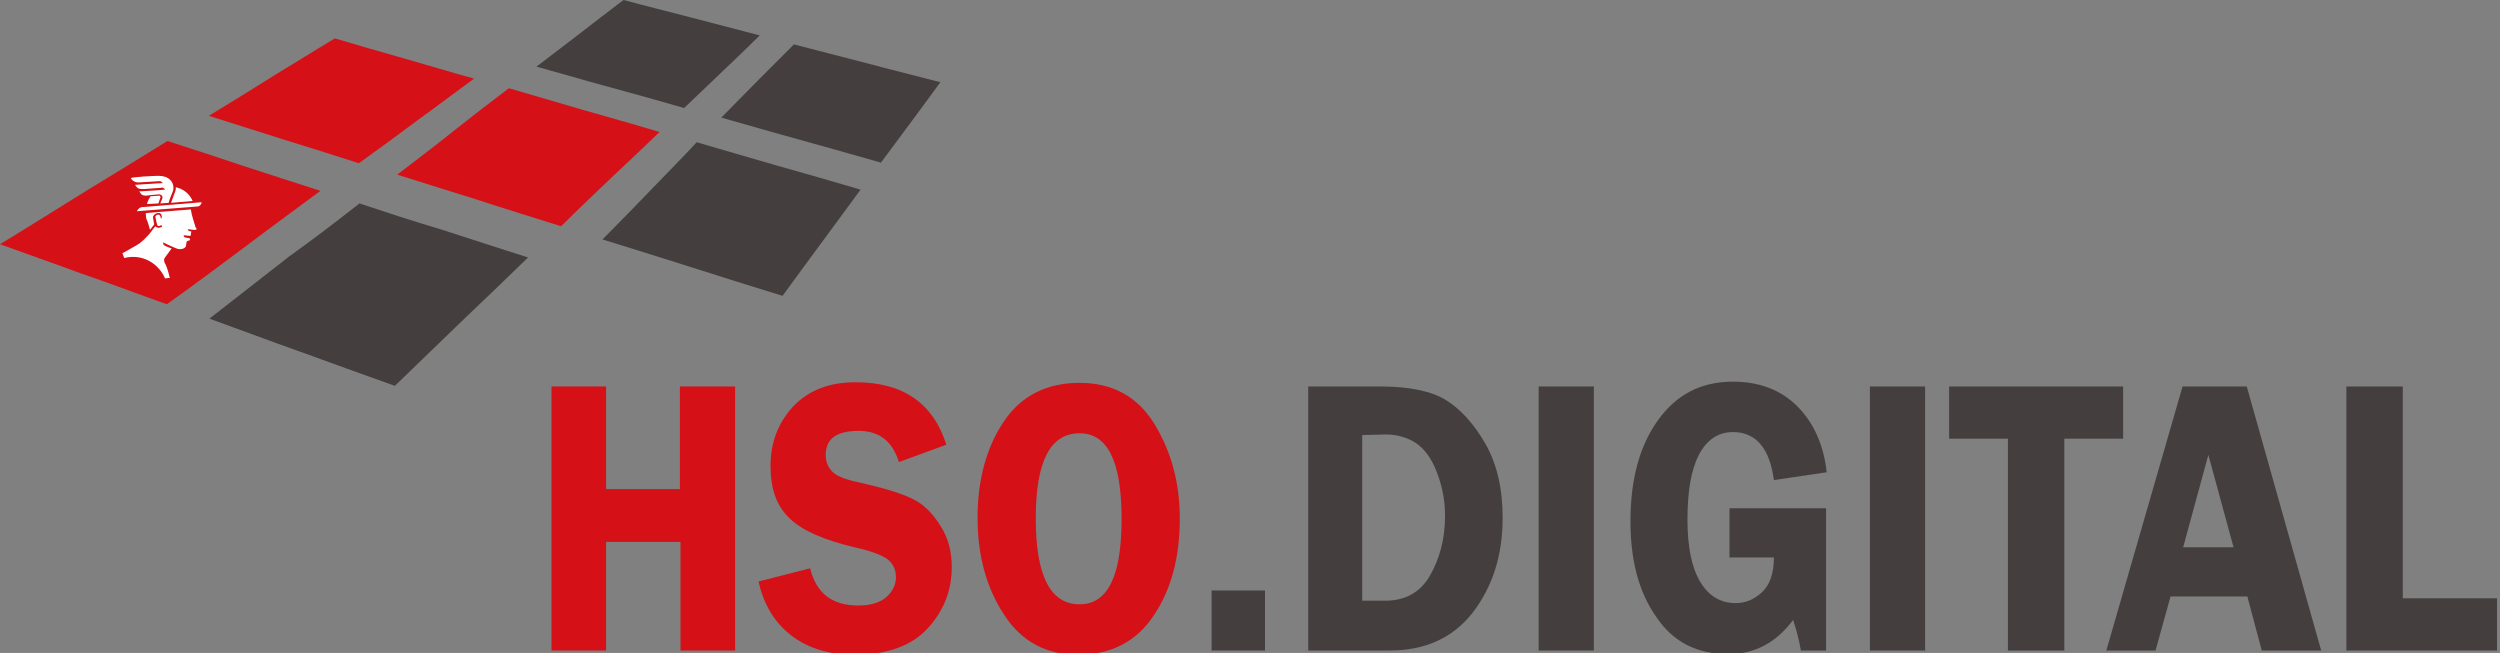 <?xml version="1.0" encoding="utf-8"?>
<!-- Generator: Adobe Illustrator 24.2.3, SVG Export Plug-In . SVG Version: 6.00 Build 0)  -->
<svg version="1.1" id="Ebene_1" xmlns="http://www.w3.org/2000/svg" xmlns:xlink="http://www.w3.org/1999/xlink" x="0px" y="0px"
	 viewBox="0 0 416.6 108.8" style="enable-background:new 0 0 416.6 108.8;" xml:space="preserve">
<rect x="0" y="0" width="416.6" height="108.8" fill="#808080" stroke="none"/>
<style type="text/css">
	.st0{fill-rule:evenodd;clip-rule:evenodd;fill:#D51016;}
	.st1{fill-rule:evenodd;clip-rule:evenodd;fill:#443E3F;}
	.st2{enable-background:new    ;}
	.st3{fill:#D51016;}
	.st4{fill:#443E3F;}
	.st5{fill:#FFFFFF;}
</style>
<path class="st0" d="M27.9,23.5c4.1,1.3,8.3,2.7,12.5,4.1c4.3,1.4,8.6,2.8,13,4.2c-3.9,2.9-7.9,5.8-12,8.9c-4.3,3.2-8.8,6.6-13.6,10
	c-4.8-1.7-9.5-3.5-14.2-5.1C9,43.9,4.4,42.3,0,40.7c5.1-3.1,10-6.2,14.7-9.1C19.3,28.8,23.7,26.1,27.9,23.5L27.9,23.5z"/>
<path class="st1" d="M59.9,33.9c4.5,1.5,9.1,3,13.8,4.4c4.7,1.5,9.5,3.1,14.3,4.6c-3.3,3.2-6.8,6.6-10.4,10
	c-3.7,3.6-7.7,7.4-11.8,11.4c-5.3-1.9-10.6-3.8-15.8-5.7c-5.1-1.8-10.1-3.7-15.1-5.5c4.6-3.6,9-7,13.2-10.3
	C52.3,39.8,56.2,36.8,59.9,33.9L59.9,33.9z"/>
<path class="st0" d="M55.8,6.4c3.7,1.1,7.5,2.2,11.4,3.3S75,12,79,13.1c-2.9,2.1-5.9,4.4-9.1,6.7c-3.2,2.4-6.6,4.9-10.1,7.4
	c-4.3-1.4-8.5-2.7-12.7-4c-4.1-1.3-8.2-2.6-12.3-3.9c3.8-2.3,7.5-4.6,11-6.8C49.3,10.4,52.6,8.3,55.8,6.4L55.8,6.4z"/>
<path class="st0" d="M84.8,14.7c4.1,1.2,8.2,2.4,12.3,3.6c4.2,1.2,8.5,2.4,12.8,3.7c-2.5,2.4-5.1,4.9-7.8,7.4
	c-2.8,2.7-5.7,5.4-8.6,8.3c-4.7-1.5-9.4-2.9-13.9-4.4c-4.5-1.4-9-2.8-13.4-4.2c3.4-2.6,6.7-5.1,9.8-7.6
	C78.9,19.2,81.9,16.9,84.8,14.7L84.8,14.7z"/>
<path class="st1" d="M116.1,23.7c4.4,1.3,8.9,2.6,13.4,3.9c4.6,1.3,9.2,2.6,13.9,4c-2,2.7-4,5.5-6.1,8.3c-2.2,3-4.5,6.1-6.9,9.4
	c-5.2-1.6-10.3-3.2-15.3-4.8s-9.9-3.1-14.7-4.6c2.9-2.9,5.7-5.8,8.3-8.5C111.3,28.7,113.8,26.2,116.1,23.7L116.1,23.7z"/>
<path class="st1" d="M132.3,7.4c4,1,8,2.1,12,3.1c4.1,1.1,8.2,2.1,12.4,3.2c-1.5,2.1-3.1,4.2-4.7,6.4c-1.7,2.3-3.4,4.6-5.2,7
	c-4.6-1.3-9.1-2.6-13.5-3.8s-8.8-2.5-13.1-3.7c2.2-2.2,4.3-4.4,6.4-6.5C128.5,11.2,130.4,9.3,132.3,7.4L132.3,7.4z"/>
<path class="st1" d="M103.9,0c3.7,1,7.4,1.9,11.2,2.9s7.6,2,11.5,3c-1.9,1.9-3.9,3.8-6,5.8s-4.3,4.1-6.6,6.3
	c-4.2-1.2-8.4-2.4-12.5-3.5s-8.1-2.3-12.1-3.4c2.6-2,5.1-3.9,7.6-5.8C99.4,3.4,101.7,1.7,103.9,0L103.9,0z"/>
<g class="st2">
	<path class="st3" d="M122.5,64.4v44h-9.1V90.3H101v18.1h-9.1v-44h9.1v17.1h12.3V64.4H122.5z"/>
	<path class="st3" d="M157.7,74.1l-7.9,2.9c-1.1-3.5-3.3-5.2-6.7-5.2c-3.7,0-5.5,1.3-5.5,4c0,1.1,0.3,1.9,1,2.7s2.2,1.4,4.6,1.9
		c4,0.9,7,1.8,8.8,2.7c1.9,0.9,3.4,2.4,4.7,4.5c1.3,2,1.9,4.3,1.9,6.9c0,4-1.4,7.4-4.1,10.3c-2.7,2.9-6.8,4.3-12.2,4.3
		c-4,0-7.5-1-10.3-3.1s-4.7-5.1-5.6-9.1l8.6-2.2c1,4.1,3.6,6.2,8,6.2c2.1,0,3.7-0.5,4.7-1.4s1.6-2,1.6-3.3s-0.5-2.3-1.4-3
		s-2.8-1.4-5.5-2c-5-1.2-8.6-2.7-10.8-4.8s-3.2-4.9-3.2-8.8c0-3.9,1.3-7.2,3.8-9.9c2.6-2.7,6-4,10.4-4
		C150.5,63.7,155.5,67.2,157.7,74.1z"/>
	<path class="st3" d="M179.6,109.1c-5.3,0-9.4-2.2-12.3-6.7c-2.9-4.4-4.4-9.8-4.4-16.1c0-6.4,1.5-11.8,4.4-16.1s7.2-6.4,12.6-6.4
		c5.5,0,9.7,2.3,12.5,6.9c2.8,4.6,4.2,9.8,4.2,15.7c0,6.4-1.4,11.8-4.3,16.1C189.4,106.9,185.2,109.1,179.6,109.1z M179.9,72.2
		c-4.9,0-7.3,4.7-7.3,14.2s2.4,14.3,7.3,14.3c4.7,0,7-4.7,7-14.2C186.9,76.9,184.6,72.2,179.9,72.2z"/>
</g>
<g class="st2">
	<path class="st4" d="M210.8,108.4h-8.9v-10h8.9V108.4z"/>
	<path class="st4" d="M217.9,64.4H230c4.9,0,8.6,0.8,11,2.3s4.6,3.9,6.5,7.2s2.9,7.4,2.9,12.4c0,6.3-1.7,11.5-5,15.8
		c-3.3,4.2-7.9,6.3-13.8,6.3H218v-44H217.9z M227,72.5v27.6h3.8c3.4,0,5.9-1.4,7.5-4.2s2.5-6.1,2.5-9.9c0-2.7-0.5-5.1-1.4-7.4
		c-0.9-2.3-2.1-3.9-3.5-4.8c-1.4-0.9-3.1-1.4-5-1.4L227,72.5L227,72.5z"/>
	<path class="st4" d="M265.6,64.4v44h-9.2v-44H265.6z"/>
	<path class="st4" d="M304.3,84.9v23.5h-4.2c-0.3-1.7-0.7-3.3-1.3-5.1c-2.8,3.8-6.4,5.7-10.8,5.7c-5.2,0-9.2-2-12-6.2
		c-2.9-4.1-4.3-9.4-4.3-15.9c0-7,1.5-12.6,4.6-16.9c3.1-4.3,7.2-6.4,12.5-6.4c4.4,0,8,1.4,10.7,4.1c2.7,2.7,4.4,6.4,4.9,11l-8.8,1.3
		c-0.7-5.3-3-8-6.8-8c-2.5,0-4.4,1.3-5.7,3.8c-1.3,2.5-1.9,6.1-1.9,10.8c0,4.5,0.7,8,2.1,10.3c1.4,2.4,3.4,3.6,5.9,3.6
		c1.7,0,3.1-0.6,4.4-1.8s2-3.1,2-5.8h-7.4v-8.2h16.1V84.9z"/>
	<path class="st4" d="M320.8,64.4v44h-9.2v-44H320.8z"/>
	<path class="st4" d="M353.8,64.4v8.7H344v35.3h-9.4V73.1h-9.8v-8.7H353.8z"/>
	<path class="st4" d="M374.4,64.4l12.4,44h-9.9l-2.4-9h-12.8l-2.5,9H351l12.7-44H374.4z M363.8,91.2h8.4L368,75.8L363.8,91.2z"/>
	<path class="st4" d="M400.4,99.7h15.7v8.7H391v-44h9.4V99.7z"/>
</g>
<ellipse class="st5" cx="26.9" cy="37.2" rx="8.9" ry="9.4"/>
<path class="st3" d="M26.8,27.3c-5.4,0-9.8,4.4-9.8,9.8s4.4,9.8,9.8,9.8s9.8-4.4,9.8-9.8S32.3,27.3,26.8,27.3 M29.3,31.2
	c2.2,0.5,2.8,2.3,2.8,2.3l-3.6,0.3c0.2-0.5,0.7-1.9,0.7-1.9C29.3,31.7,29.3,31.4,29.3,31.2 M26.4,29.3c1.8,0,2.4,1,2.5,1.8
	c0,0.3,0,0.6-0.1,0.8c0,0-0.6,1.4-0.7,1.9l-1.4,0.1l0.3-0.7c0.3-0.6-0.3-0.9-0.7-0.8l-1.1,0.1l-0.8,0.1c-0.3,0-0.7,0-0.9-0.3
	l-0.3-0.4l3.1-0.2l1.2-0.1c-0.1-0.2-0.2-0.2-0.3-0.3c-0.2-0.1-0.4,0-0.4,0L24,31.5c-0.7,0-0.9,0-1.2-0.3l-0.3-0.4l4.6-0.3
	c-0.2-0.4-0.7-0.3-0.7-0.3l-3.3,0.2c0,0-0.8,0.1-1.3-0.7C21.7,29.5,25.7,29.3,26.4,29.3 M26.7,33l-0.3,0.9L24.5,34
	c0,0,0.1-0.6,0.6-1.3c0.5,0,1.3-0.1,1.5-0.1C26.7,32.7,26.8,32.8,26.7,33 M32.3,38.3l-1-0.1c0,0,0,0.2,0.2,0.3
	c0.2,0,0.4,0.1,0.4,0.1s-0.1,0.2-0.1,0.5s-0.2,0.2-0.2,0.2l-1-0.1c0,0,0,0.4,0.4,0.4c0.4,0.1,0.3,0,0.5,0.1c0.2,0,0.3,0.4-0.1,0.4
	c-0.4,0.1-0.3,0.3-0.4,0.8c0,0.5-0.9,0.8-1.6,0.5c-0.8-0.3-2.2-1-2.2-1s-0.1,0.3,0.2,0.5c0.3,0.2,1.2,0.5,1.2,0.5s-0.8,1.1-1.1,1.5
	s-0.1,0.9,0.1,1.2s0.7,2.1,0.7,2.2l-0.8,0.1c-1-2.4-3.7-4.2-6.8-3.4l-0.3-0.8c0.6-0.3,1.1-0.6,1.6-0.9c1.1-0.6,1.5-0.8,2.7-2.1
	c0.4-0.4,0.9-1.2,1.2-1.5c0,0,0.3,0.5,1.1,0.1l-0.1-0.3l-0.2,0.1c0,0-0.4,0.2-0.5-0.1s-0.2-0.9-0.3-1.3c-0.1-0.3,0.6-0.7,0.8-0.2
	s0.1,0.5,0.1,0.5l0.2-0.3c0,0-0.1-0.3-0.1-0.4c-0.3-0.7-1.5-0.1-1.4,0.5s0.2,1.1,0.2,1.1L25,38.3c0,0-0.4-1.5-0.6-1.8
	c-0.1-0.3-0.1-1-0.1-1l0,0l7.5-0.6c0.1,0.9,0.6,2.3,0.8,3C33.1,38.4,32.3,38.3,32.3,38.3 M33,34.4l-10.2,0.8
	c0.4-0.7,0.8-0.7,1.1-0.7l9.7-0.8C33.6,33.9,33.4,34.3,33,34.4"/>
</svg>
